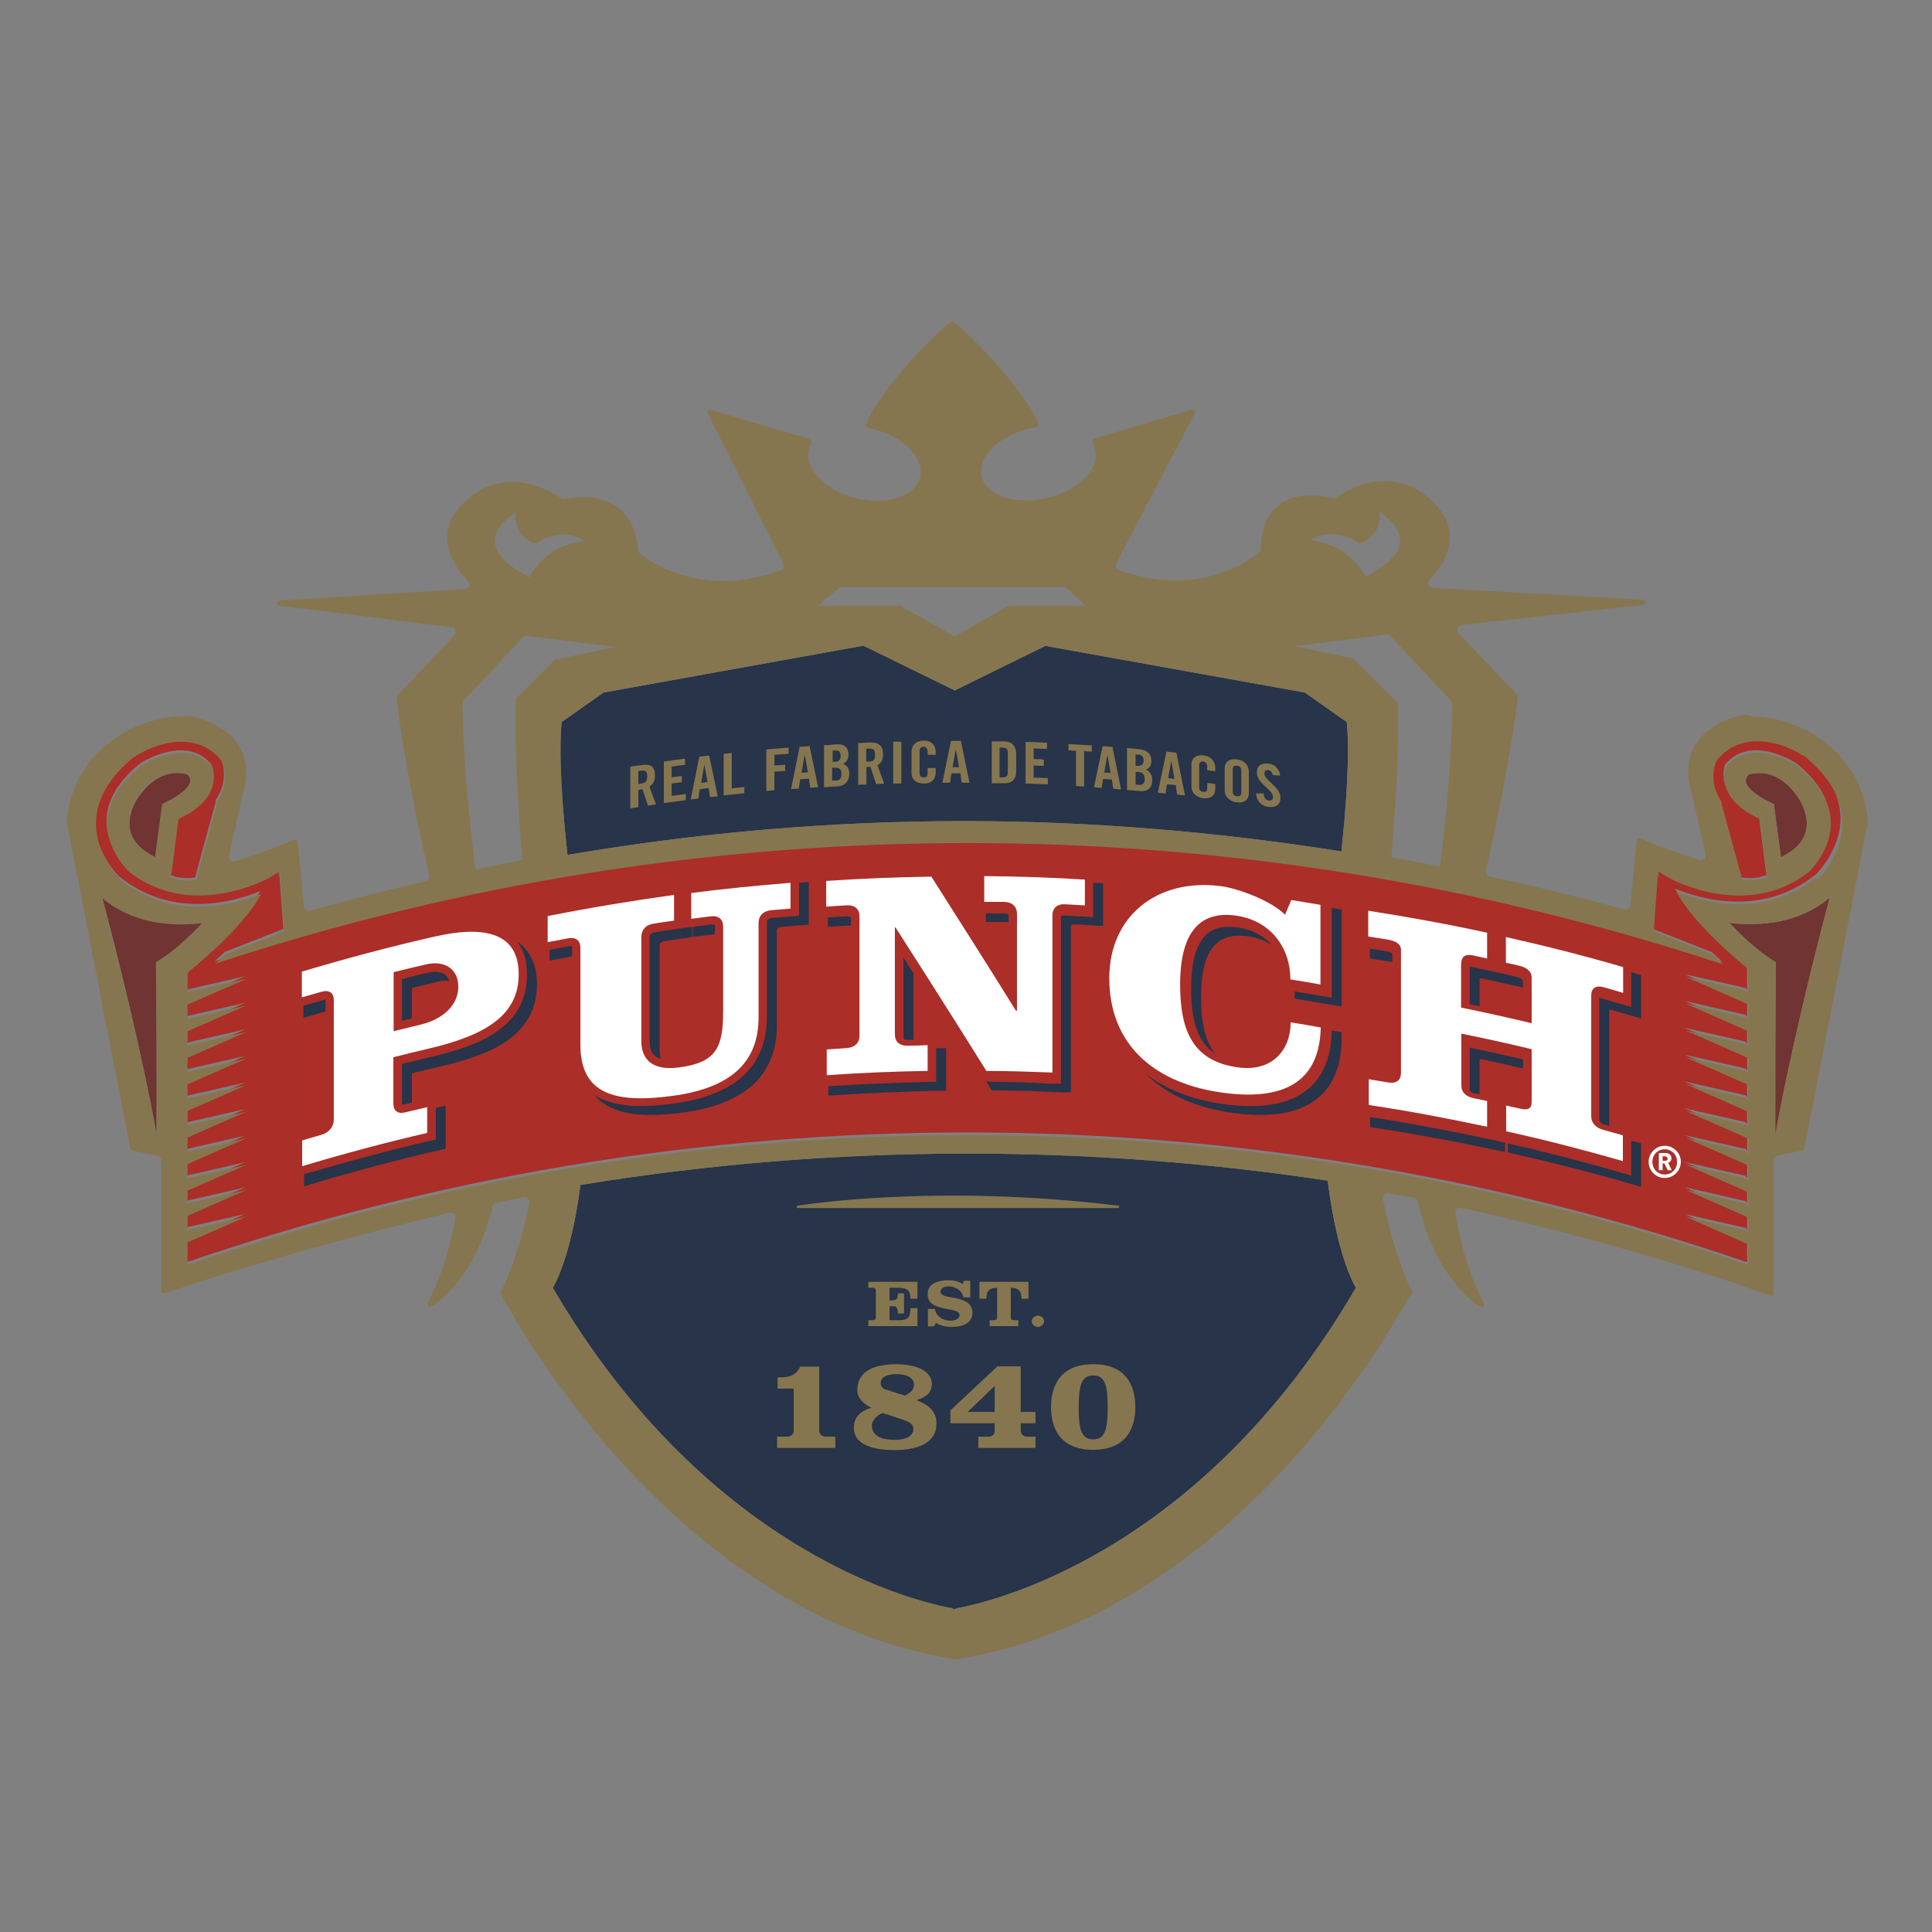 <svg xmlns="http://www.w3.org/2000/svg" id="a" viewBox="0 0 72 72"><rect x="0" y="0" width="72" height="72" fill="#808080" stroke="none"/><defs><style>.c{fill:#273449;}.d{isolation:isolate;}.e{mix-blend-mode:multiply;}.f{fill:#ab2e29;}.g{fill:#fff;}.h{fill:#703433;}.i{fill:#86764f;}</style></defs><g class="d"><g id="b"><path class="c" d="M32.19,24.07l3.39,1.66h0l3.38-1.66,9.67,1.74,1.56,1.1c.12,1.19-.02,3.13-.2,4.82-4.73-.75-9.44-1.13-14.08-1.13-4.9,0-9.84.42-14.76,1.26-.19-1.72-.34-3.73-.22-4.95l1.56-1.1,9.7-1.75h0Z"></path><path class="c" d="M50.53,47.99c-5.87,10.07-13.82,11.76-14.9,11.95v.02s-.02,0-.06,0c-.04,0-.06,0-.06,0v-.02c-1.09-.19-9.03-1.89-14.91-11.95,0,0,.67-1.03,1.03-3.83,4.77-.78,9.59-1.17,14.45-1.17,4.48,0,8.97.34,13.4,1.01.36,2.92,1.05,3.99,1.05,3.99h0Z"></path><path class="h" d="M66.16,42.29c0-1.89,0-4.16.02-6.26v-.17l-.14-.09s-.69-.41-1.59-1.38c.23.03.49.05.78.05.89,0,2.03-.2,2.96-.99-.5,1.88-1.43,5.53-2.03,8.84h0Z"></path><path class="h" d="M66.12,29.97l-.13-.06c-.28-.12-.88-.47-.93-.78,0-.03-.02-.13.12-.27.06-.02.2-.05.38-.05.4,0,.99.17,1.51,1,0,0,.36.56.24,1.13-.07.33-.29.62-.66.85-.08.06-.19.11-.28.16l-.26-1.97h0Z"></path><path class="h" d="M5.84,42.29c0-1.89,0-4.16-.02-6.26v-.17l.14-.09s.69-.41,1.59-1.38c-.23.03-.49.05-.78.05-.89,0-2.03-.2-2.96-.99.5,1.88,1.43,5.53,2.03,8.84h0Z"></path><path class="h" d="M6.04,29.97l.13-.06c.28-.12.88-.47.93-.78,0-.03.02-.13-.12-.27-.06-.02-.2-.05-.38-.05-.4,0-.98.17-1.51,1,0,0-.36.56-.24,1.13.07.33.29.62.66.85.08.06.19.11.28.16l.26-1.97h0Z"></path><path class="f" d="M67.21,28.12h-.02c-.7-.48-2.28-1.05-3.24.13l-.02.02v.03c-.16.34-.21.95.21,1.55h-.03s.78,2.85.78,2.85c0,0,.5.09.87-.07h.07s0-.03,0-.03c0,0,0,0,0,0l-.04-.28-.24-1.89-.04-.02h0s-.06-.03-.06-.03c-1.5-.73-1.22-1.72-1.16-1.89.94-1.12,2.52-.13,2.66-.04.8.65,1.22,1.35,1.25,2.08.04,1.02-.73,1.79-.8,1.86-2.35,1.85-5.19.25-5.22.24l-.43-.25.08.31c-.04-.1-.07-.19-.07-.25l-.16,2.18,2.19.86c.14.13.28.26.4.37-18.25-6.02-37.94-6.03-56.19-.03.12-.11.24-.22.37-.34l2.19-.86-.16-2.18c0,.07-.03.15-.07.25l.08-.31-.42.25s-2.87,1.62-5.22-.24c-.07-.07-.83-.83-.8-1.86.03-.73.45-1.43,1.25-2.08.06-.04.48-.3,1-.42.71-.17,1.27-.01,1.66.46.06.17.35,1.16-1.16,1.89l-.06.03h0s-.04.02-.04.02l-.24,1.89-.04.28s0,0,0,0v.02h.06c.36.17.87.08.87.08l.78-2.86h-.03c.42-.59.36-1.21.22-1.54v-.03s-.03-.02-.03-.02c-.96-1.19-2.54-.61-3.24-.15h-.02c-.91.75-1.38,1.55-1.41,2.41-.04,1.26.89,2.15.93,2.18h.01c1.97,1.57,4.24.92,5.21.52-.68,1.31-2.69,2.9-2.71,2.91l.02.02s-.03,0-.05.02v.72l2.19-.5-2.19.96v.53l2.19-.5-2.19.96v.53l2.19-.5-2.19.96v.53l2.19-.5-2.19.96v.53l2.19-.5-2.19.96v.53l2.19-.5-2.19.96v.53l2.19-.5-2.19.96v.53l2.19-.5-2.19.96v.48l2.19-.5-2.19.96v.53l2.19-.5-2.19.96v.84c18.85-6.45,39.31-6.45,58.16,0v-.77l-2.34-1.03,2.28.52.06.08v-.57l-2.34-1.03,2.28.52.06.08v-.51l-2.34-1.03,2.28.52.06.08v-.57l-2.34-1.03,2.28.52.06.08v-.57l-2.34-1.03,2.28.52.06.08v-.57l-2.34-1.03,2.28.52.06.08v-.57l-2.34-1.03,2.28.52.06.08v-.57l-2.34-1.03,2.28.52.06.08v-.57l-2.34-1.03,2.28.52.06.08v-.57l-2.34-1.03,2.28.52.06.08v-.83s0,0,0,0l.03-.04s-2.04-1.6-2.71-2.91c.97.4,3.24,1.05,5.21-.51h.01s.98-.93.94-2.19c-.03-.86-.51-1.66-1.41-2.4v.02Z"></path><g class="e"><path class="c" d="M11.72,37.81c.14-.04.27-.08.41-.12v-.44s-.03,0-.05.01c-.24.07-.48.14-.73.21h-.04v.46l.41-.12Z"></path><path class="c" d="M15.35,36.82c.34-.08.66-.16.98-.24.1-.02.19-.03.28-.03.04,0,.09,0,.13.02-.07-.28-.3-.35-.5-.35-.09,0-.18,0-.28.03-.32.07-.64.15-.98.24v1.55c.12-.03.25-.06.37-.09v-1.12Z"></path><path class="c" d="M16.24,42.47l-.23.05c-1.55.36-3.11.78-4.64,1.23h-.04v.46l.41-.12c1.53-.46,3.09-.87,4.64-1.23l.23-.05v-1.61l-.37.09v1.18h0Z"></path><path class="c" d="M19.48,35.25c-.06-.06-.13-.11-.21-.16.25.31.37.73.37,1.24,0,1.97-1.81,2.65-3.59,3.06-.35.08-.71.17-1.07.26v1.51s.04,0,.07,0c.1-.02.2-.05.3-.07v-1.09c.36-.09.72-.18,1.07-.26,1.78-.41,3.59-1.09,3.59-3.06,0-.61-.18-1.09-.53-1.42h0Z"></path><path class="c" d="M25.43,34.59l-.27.04c-.25.03-.5.07-.75.11-.2.03-.2.14-.2.2v3.86c0,.37.13.58.42.66-.03-.09-.05-.2-.05-.33v-3.86c0-.06,0-.17.2-.2.25-.04.5-.07.75-.11l.27-.04v-.38h0l-.35.04"></path><path class="c" d="M26.64,34.81v-.29s0-.07,0-.07h0s-.02,0-.06,0c-.02,0-.03,0-.05,0-.23.03-.48.06-.71.09v.37l.37-.04c.16-.02.31-.04.47-.06h0Z"></path><path class="c" d="M21.31,35.31s0-.04,0-.05h-.02s-.04,0-.07,0c-.25.05-.5.09-.74.14h0v.4l.37-.07c.16-.03.31-.06.47-.09v-.34h0Z"></path><path class="c" d="M29.81,32.9s-.02,0-.03,0v1.23l-.29.02c-.24.02-.48.04-.72.06-.19.02-.19.11-.19.17v3.51c0,1.84-1.17,2.93-3.49,3.24-.46.06-.86.09-1.22.09-.73,0-1.3-.14-1.72-.41.42.5,1.11.74,2.09.74.36,0,.76-.03,1.22-.09,2.31-.31,3.49-1.4,3.49-3.24v-3.51c0-.06,0-.15.19-.17.24-.02.48-.04.71-.06l.29-.02v-1.59l-.34.03h0Z"></path><path class="c" d="M31.59,34.15h-.03c-.24.01-.48.03-.71.04v.35l.33-.02c.18-.01.35-.02.53-.03v-.24c0-.07,0-.1-.12-.1Z"></path><path class="c" d="M33.67,38.64c0,.07,0,.11.14.11h.01c.07,0,.14,0,.22,0v-2.48c-.12-.19-.25-.39-.37-.58v2.96h0Z"></path><path class="c" d="M40.82,32.9s-.05,0-.08,0v1.28l-.33-.02c-.24-.01-.49-.03-.73-.04h-.02c-.12,0-.12.03-.12.1v6.17h-.33c-.81-.05-1.64-.07-2.45-.08h0c.04.06.08.12.11.18l.09.15h.17c.82,0,1.64.03,2.45.07h.33s0-6.16,0-6.16c0-.07,0-.1.12-.1h.02c.24.01.49.02.73.04l.33.02v-1.59l-.29-.02h0Z"></path><path class="c" d="M37.05,34.36c.18,0,.36,0,.54,0v-.19c0-.07,0-.13-.17-.13-.23,0-.45,0-.68,0v.32h.31s0,0,0,0Z"></path><path class="c" d="M34.89,39.07v1.25h-.31c-1.23.03-2.48.08-3.71.16v.35l.33-.02c1.24-.08,2.5-.13,3.75-.16h.31v-1.59h-.32s-.04,0-.05,0h0Z"></path><path class="c" d="M49.74,38.43s-.08-.01-.11-.02h0c-.03,1.84-1.07,2.81-3.01,2.81h0c-.29,0-.6-.02-.93-.06-1.24-.16-2.25-.56-3-1.15.78.79,1.92,1.3,3.37,1.48.33.04.65.06.93.06,1.94,0,2.98-.97,3.01-2.81v-.27s-.26-.05-.26-.05h0Z"></path><path class="c" d="M49.63,37.18l-.37-.06c-.32-.06-.66-.11-1.01-.17h0v.27l.26.04c.39.06.76.13,1.12.19l.37.06v-3.61l-.26-.05s-.08-.01-.11-.02v3.34h0Z"></path><path class="c" d="M45.29,39.27c-.37-.45-.53-1.13-.53-2.12,0-.81.13-1.41.39-1.78.23-.33.56-.5,1.02-.5.1,0,.2,0,.31.02.37.05.67.17.91.33-.28-.33-.7-.58-1.28-.66-.11-.01-.21-.02-.31-.02-.46,0-.8.16-1.02.5-.26.38-.39.98-.39,1.78,0,1.28.27,2.05.9,2.45h0Z"></path><path class="c" d="M55,40.75s.09.02.14.03v-1.32c.54.11,1.08.23,1.62.36v-.34c-.66-.15-1.33-.3-1.99-.44v1.54c0,.05,0,.14.23.18h0Z"></path><path class="c" d="M51.05,35.35v.37l.25.04c.2.03.39.06.59.09v-.32s-.07-.05-.22-.08c-.21-.03-.42-.07-.63-.1Z"></path><path class="c" d="M56.53,36.41c-.13-.03-.25-.06-.38-.09h0s-.81-.18-.81-.18c-.17-.04-.33-.07-.5-.11-.03,0-.06,0-.07-.01,0,.02,0,.04,0,.07v1.33c.12.03.25.05.37.08v-.98s0-.05,0-.07c.02,0,.04,0,.07.01.17.03.33.07.5.11l.36.08h0s.32.07.32.07c.12.03.24.05.36.08v-.25c0-.08-.18-.13-.23-.14h0Z"></path><path class="c" d="M60.95,36.27c-.05-.01-.1-.03-.16-.04v1.3l-.41-.12c-.24-.07-.48-.14-.73-.21-.02,0-.04,0-.05-.01v4.49c0,.07,0,.18.24.24.04.01.09.03.13.04v-4.34s.03,0,.05.01c.24.07.48.14.73.21l.41.12v-1.62l-.22-.06Z"></path><path class="c" d="M56.04,42.58l-.32-.08h0s-.39-.08-.39-.08c-1.41-.3-2.84-.57-4.27-.79v.37l.25.04c1.46.23,2.94.5,4.39.81l.39.08v-.34s-.03,0-.05-.01h0Z"></path><path class="c" d="M60.79,42.51v1.3l-.41-.12c-1.38-.4-2.79-.76-4.19-1.08v.34l.23.05c1.45.33,2.91.7,4.33,1.11l.41.12v-1.62l-.22-.06c-.05-.01-.1-.03-.16-.04h0Z"></path></g><path class="g" d="M12.44,37.27c0-.27-.17-.39-.46-.31-.24.07-.49.14-.73.21v-.96c1.64-.49,3.29-.93,4.96-1.31,1.95-.44,3.12-.08,3.12,1.41s-1.17,2.26-3.36,2.77c-.44.1-.87.21-1.31.32v1.73c0,.27.17.4.46.32.27-.06.53-.13.8-.19v.96c-1.56.36-3.12.78-4.66,1.24v-.96c.24-.07.48-.14.72-.21.29-.09.46-.3.46-.57v-4.45h0ZM14.67,38.43c.34-.08.68-.17,1.02-.25.83-.2,1.39-.73,1.39-1.41s-.54-.99-1.2-.83c-.4.09-.81.19-1.21.29,0,0,0,2.2,0,2.2Z"></path><path class="g" d="M20.41,34.14c1.56-.31,3.13-.57,4.71-.79v.96c-.25.03-.5.07-.75.11-.3.04-.47.23-.47.51v3.86c0,.7.42,1.12,1.4.99,1.41-.18,1.65-.76,1.65-2.11v-3.14c0-.27-.17-.42-.47-.38-.24.03-.48.06-.72.09v-.96c1.23-.16,2.47-.28,3.7-.38v.96c-.24.02-.48.04-.72.06-.3.03-.47.21-.47.48v3.51c0,1.62-.96,2.63-3.21,2.93-2.13.29-3.43-.06-3.43-1.9v-3.62c0-.27-.17-.41-.47-.35-.25.05-.5.1-.75.14v-.96h0Z"></path><path class="g" d="M37.88,37.66h.02v-3.6c0-.27-.17-.44-.48-.45-.25,0-.5,0-.74,0v-.96c1.25.01,2.5.05,3.75.13v.96c-.24-.01-.49-.03-.73-.04-.3-.02-.48.14-.48.42v5.85c-.82-.03-1.64-.06-2.46-.06-1.13-1.81-2.26-3.59-3.39-5.35h-.02v3.99c0,.27.17.43.48.42.25,0,.5-.01.74-.02v.96c-1.25.02-2.51.07-3.76.16v-.96c.25-.02.5-.03.74-.05.3-.02.48-.19.48-.46v-4.45c0-.27-.17-.43-.48-.41-.25.01-.5.03-.76.05v-.96c1.31-.09,2.62-.14,3.92-.16,1.05,1.65,2.11,3.32,3.16,5.01h0Z"></path><path class="g" d="M48.12,33.54c.36.06.72.12,1.09.18v2.97c-.37-.07-.75-.13-1.12-.19,0-1.12-.68-2.19-2.04-2.38-1.34-.18-2.07.63-2.07,2.57,0,1.73.48,2.87,2.17,3.09,1.27.17,1.95-.66,1.95-1.68.37.06.75.12,1.12.19-.04,2.01-1.35,2.73-3.59,2.44-2.51-.32-4.29-1.72-4.29-4.28,0-2.31,1.78-3.72,4.13-3.43.61.07,1.89.53,2.42,1.07.08-.19.16-.38.24-.57h0Z"></path><path class="g" d="M57.08,38.15v-1.72c0-.22-.17-.37-.46-.44-.17-.04-.33-.08-.5-.11v-.96c1.47.33,2.93.7,4.37,1.12v.96c-.24-.07-.49-.14-.73-.21-.3-.08-.46.04-.46.31v4.48c0,.28.17.45.46.53.24.07.48.13.72.2v.96c-1.44-.41-2.89-.79-4.35-1.11v-.96c.16.04.33.07.49.11.3.07.46.04.46-.25v-1.96c-.87-.21-1.74-.4-2.62-.58v1.93c0,.26.17.42.47.48.16.03.33.07.49.1v.96c-1.46-.31-2.93-.59-4.41-.81v-.96c.25.04.49.08.73.12.3.05.47-.08.47-.36v-4.59c0-.19-.17-.32-.47-.37-.25-.04-.5-.08-.75-.12v-.96c1.48.23,2.96.5,4.43.82v.96c-.17-.04-.33-.07-.5-.11-.3-.06-.47,0-.47.37v1.57c.88.18,1.75.37,2.62.58h0Z"></path><path class="g" d="M62.04,43.9c-.33,0-.6-.27-.6-.6s.27-.6.6-.6.6.27.6.6-.27.6-.6.6ZM62.04,42.83c-.26,0-.46.2-.46.47s.2.47.46.47.46-.2.46-.47-.2-.47-.46-.47ZM62.15,43.61l-.12-.25h-.07v.25h-.14v-.64h.26c.13,0,.21.09.21.2,0,.09-.06.14-.12.17l.13.27h-.16ZM62.06,43.09h-.1v.17h.1c.05,0,.09-.04.09-.08s-.03-.08-.09-.08h0Z"></path><path class="i" d="M65.17,26.64s-.08,0-.13,0h-.07c-.59.12-1.36.46-1.76,1.07-.29.44-.37.97-.23,1.57l.58,2.56c.01.06,0,.13-.05.17-.05.04-.11.06-.17.04-.22-.07-1.35-.42-2.2-.8-.03-.01-.06,0-.09,0-.03.02-.04.04-.05.07l-.24,2.41c0,.05-.03.1-.08.13-.04.03-.1.04-.15.03-1.63-.45-3.32-.86-5.03-1.23-.05,0-.09-.04-.11-.08s-.03-.09-.02-.13c.41-1.79.95-4.37,1.19-6.49,0-.03,0-.06-.03-.08l-2.18-2.29s-.06-.12-.04-.18c.02-.06.08-.11.15-.12l6.79-.75s.09-.05.08-.1c0-.05-.04-.09-.09-.09l-7.85-.44c-.07,0-.13-.05-.16-.11-.02-.07,0-.14.04-.19.22-.22.75-.82.76-1.56.01-.5-.21-.96-.65-1.38-.52-.49-1.12-.74-1.77-.74-.85,0-1.54.42-1.8.6-.04.03-.09.04-.14.03-.97-.22-1.7-.08-2.17.41s-.52,1.21-.52,1.49c0,.05-.02.1-.07.14-.3.24-1.39,1.03-3.09,1.03-.69,0-1.4-.13-2.11-.38-.05-.02-.09-.05-.11-.1-.02-.05-.02-.1,0-.15l2.93-5.61s.01-.07,0-.1c-.02-.03-.06-.04-.1-.03l-3.64,1.08s-.04.02-.06.05-.01.05,0,.07c0,.02,0,.04,0,.06,0,.02,0,.03.01.05.04.07.06.13.08.2.06.24,0,.5-.15.75-.29.47-.93.87-1.66,1.04-.25.06-.51.09-.76.09-.89,0-1.54-.35-1.67-.9-.06-.24,0-.5.15-.75.29-.47.93-.87,1.66-1.04.08-.02.16-.03.24-.05.03,0,.05-.02.07-.05.01-.03.02-.06,0-.08-.53-1.27-2.71-3.5-3.14-3.75l-.03-.02s-.06-.02-.09,0l-.03.02c-.45.26-2.64,2.52-3.14,3.78,0,.03,0,.06,0,.08.01.02.04.04.07.05.06,0,.11.02.17.04,1.14.27,1.94,1.08,1.78,1.79-.12.54-.75.89-1.61.89-.25,0-.5-.03-.76-.09-1.14-.27-1.94-1.08-1.78-1.79.02-.07.04-.14.08-.2,0-.01.01-.03.01-.05v-.06s-.01-.05-.02-.06c-.01-.03-.03-.04-.06-.05l-3.67-1.09s-.08,0-.1.03c-.02.03-.03.07-.01.1l2.81,5.57s.02.07.02.12c0,.08-.05.15-.12.17-.73.26-1.45.39-2.14.39-1.69,0-2.8-.79-3.1-1.03-.04-.03-.06-.08-.06-.13-.02-.27-.11-.94-.58-1.42-.48-.49-1.21-.65-2.17-.48-.05,0-.09,0-.13-.03-.26-.18-.96-.6-1.81-.6-.65,0-1.25.25-1.77.74-.45.42-.67.88-.65,1.38.02.77.59,1.39.77,1.57.05.05.07.12.04.19-.02.07-.09.11-.15.11l-6.92.43s-.09.04-.09.09c0,.05.03.09.08.1l6.44.81c.07,0,.12.05.14.12s0,.13-.04.18l-2.13,2.24s-.03.05-.03.08c.25,2.17.8,4.81,1.22,6.63,0,.05,0,.09-.02.13-.03.04-.06.07-.11.08-1.44.33-2.89.7-4.31,1.1-.05.01-.1,0-.15-.02-.04-.03-.07-.08-.08-.13l-.24-2.42s-.02-.06-.05-.07-.06-.02-.09,0c-.84.37-1.98.73-2.2.8-.06.02-.13,0-.17-.04-.05-.04-.07-.11-.05-.17l.58-2.56c.13-.61.06-1.13-.23-1.57-.4-.61-1.18-.95-1.78-1.07h-.07s-.08,0-.12,0c-1.08,0-2.16.4-2.98,1.1-.86.73-1.37,1.74-1.44,2.84v.02l2.37,12.16s.04.07.07.07l.94.19c.08.02.14.09.14.17v4.87s.01.06.04.08c.02.02.06.02.09.01,4.31-1.47,9.21-2.67,10.62-3,.06-.01.12,0,.16.04.04.04.06.1.05.16-.21,1.17-.56,2.24-1.03,3.17-.02.04-.01.08.02.11.03.03.08.03.11.01.07-.04,1.61-.92,2.29-3.74.02-.07.07-.12.14-.13.35-.07.69-.14,1.02-.2.06-.01.12,0,.16.05.04.04.06.1.05.16-.44,2.17-1.06,3.29-1.06,3.3-.02.03-.02.06,0,.09.02.03,1.56,3.02,4.39,6.16,2.6,2.89,6.86,6.52,12.39,7.43.02,0,.04,0,.06.02.01,0,.03.01.05.01h.04s.02,0,.07,0c.02,0,.04,0,.06-.01s.04-.02.06-.02c5.53-.91,9.79-4.54,12.39-7.43,2.53-2.81,4.05-5.53,4.32-6.04.02-.03.04-.06.08-.07.02-.01.04-.03.05-.06,0-.02,0-.05,0-.07,0-.01-.65-1.19-1.09-3.46-.01-.06,0-.12.05-.16.04-.04.1-.06.16-.05.29.05.6.11.95.17.07.01.12.07.14.14.66,2.96,2.27,3.88,2.33,3.92.04.02.08.01.11-.01.03-.03.04-.07.02-.11-.5-.98-.86-2.12-1.06-3.37,0-.06,0-.12.05-.16.04-.04.1-.06.16-.04,6.2,1.38,10.38,2.86,11.51,3.27.03,0,.06,0,.09-.01.03-.02.04-.05.04-.08v-4.95c0-.08.06-.16.14-.17l.94-.19s.07-.04.07-.07l2.37-12.16s0-.02,0-.02c-.17-2.47-2.38-3.94-4.43-3.94h0ZM49.62,19.91c.33,0,.68.11,1.03.33.02.01.05.02.08,0,0,0,.77-.29.68-1.15.27.17.77.56.77,1.04,0,.46-.43.92-1.29,1.36-.16-.3-.76-1.24-2.06-1.35.16-.11.43-.24.79-.24h0ZM51.75,23.63l2.37,2.53c0,2.06-.25,4.45-.46,6.13-.58-.12-1.19-.23-1.81-.34.14-1.55.28-3.77.24-5.72,0-.02,0-.05-.03-.06l-1.62-1.61s-.03-.02-.05-.03l-2.13-.45,3.48-.44ZM31.31,21.88h8.4l.74.69h-2.82s-.03,0-.05.01l-2.01,1.14-2.01-1.14s-.03-.01-.05-.01h-3.03l.83-.69h0ZM32.19,24.07l3.39,1.66h0l3.38-1.66,9.67,1.74,1.56,1.1c.12,1.19-.02,3.13-.2,4.82-4.73-.75-9.44-1.13-14.08-1.13-4.9,0-9.84.42-14.76,1.26-.19-1.72-.34-3.73-.22-4.95l1.56-1.1,9.7-1.75h0ZM19.21,19.1c-.08.86.67,1.15.68,1.15.03,0,.06,0,.08,0,.35-.22.7-.33,1.03-.33.36,0,.62.13.79.24-1.3.11-1.9,1.05-2.06,1.35-.86-.44-1.29-.9-1.29-1.36,0-.49.5-.87.77-1.04h0ZM19.55,23.69l3.37.42-2.22.47s-.03.01-.05.03l-1.39,1.39s-.03.04-.03.06c-.06,2.01.1,4.35.24,5.99-.65.12-1.22.24-1.75.35-.22-1.72-.47-4.16-.48-6.25l2.31-2.46h0ZM5.96,35.78l-.15.09v.17c.03,2.1.03,4.37.02,6.26-.6-3.31-1.53-6.96-2.03-8.84.94.8,2.07.99,2.96.99.29,0,.55-.02.78-.05-.9.97-1.58,1.38-1.59,1.38h0ZM35.63,59.94v.02s-.02,0-.06,0c-.04,0-.06,0-.06,0v-.02c-1.09-.19-9.03-1.89-14.91-11.95,0,0,.67-1.03,1.03-3.83,4.77-.78,9.59-1.17,14.45-1.17,4.48,0,8.97.34,13.4,1.01.36,2.92,1.05,3.99,1.05,3.99-5.87,10.07-13.82,11.76-14.9,11.95h0ZM66.16,42.29c0-1.89,0-4.16.02-6.26v-.17l-.14-.09s-.69-.41-1.59-1.38c.23.03.49.05.78.05.89,0,2.03-.2,2.96-.99-.5,1.88-1.43,5.53-2.03,8.84h0ZM67.69,32.7h-.01c-1.97,1.57-4.24.92-5.21.52.68,1.31,2.69,2.9,2.71,2.91l-.03.04s0,0,0,0v.83l-.06-.08-2.28-.52,2.34,1.03v.57l-.06-.08-2.28-.52,2.34,1.03v.57l-.06-.08-2.28-.52,2.34,1.03v.57l-.06-.08-2.28-.52,2.34,1.03v.57l-.06-.08-2.28-.52,2.34,1.03v.57l-.06-.08-2.28-.52,2.34,1.03v.57l-.06-.08-2.28-.52,2.34,1.03v.57l-.06-.08-2.28-.52,2.34,1.03v.51l-.06-.08-2.28-.52,2.34,1.03v.57l-.06-.08-2.28-.52,2.34,1.03v.77c-18.85-6.45-39.31-6.45-58.16,0v-.84l2.19-.96-2.19.5v-.53l2.19-.96-2.19.5v-.48l2.19-.96-2.19.5v-.53l2.19-.96-2.19.5v-.53l2.19-.96-2.19.5v-.53l2.19-.96-2.19.5v-.53l2.19-.96-2.19.5v-.53l2.19-.96-2.19.5v-.53l2.19-.96-2.19.5v-.53l2.19-.96-2.19.5v-.72s.03,0,.05-.02l-.02-.02s2.04-1.6,2.71-2.91c-.98.4-3.24,1.05-5.21-.51h-.01s-.98-.93-.93-2.19c.03-.86.51-1.66,1.41-2.4h.02c.7-.48,2.28-1.05,3.24.13l.02.02v.03c.16.34.21.95-.21,1.55h.03s-.78,2.85-.78,2.85c0,0-.5.09-.87-.07h-.07v-.03h0s.04-.28.04-.28l.24-1.89.04-.02h0s.06-.03.06-.03c1.51-.73,1.22-1.72,1.16-1.89-.4-.48-.96-.63-1.66-.46-.52.12-.94.38-1,.42-.8.65-1.22,1.35-1.25,2.08-.04,1.03.73,1.79.8,1.86,2.35,1.85,5.19.25,5.22.24l.42-.25-.08.31c.04-.1.07-.19.07-.25l.16,2.18-2.19.86c-.13.12-.26.24-.37.34,18.25-6,37.94-5.99,56.19.03-.13-.11-.26-.24-.4-.37l-2.19-.86.16-2.18c0,.07.03.15.07.25l-.08-.31.43.25s2.87,1.62,5.22-.24c.07-.07.83-.84.8-1.86-.03-.73-.45-1.43-1.25-2.08-.14-.09-1.72-1.08-2.66.04-.06.17-.34,1.16,1.16,1.89l.06.03h0s.04.02.04.02l.24,1.89.04.28s0,0,0,0v.02s-.06,0-.06,0c-.36.16-.87.07-.87.07l-.78-2.86h.03c-.42-.59-.36-1.21-.22-1.54v-.03s.03-.02.03-.02c.96-1.19,2.54-.62,3.24-.15h.02c.91.75,1.38,1.55,1.41,2.41.04,1.26-.89,2.15-.94,2.18v-.02ZM6.17,29.91l-.13.06-.26,1.97c-.09-.04-.19-.1-.28-.16-.37-.23-.59-.52-.66-.85-.12-.57.23-1.12.24-1.13.53-.83,1.11-1,1.51-1,.18,0,.32.03.38.05.14.14.13.24.12.27-.05.31-.65.66-.93.78h0ZM65.99,29.91c-.28-.12-.88-.47-.93-.78,0-.03-.02-.13.12-.27.06-.02.2-.05.38-.05.4,0,.99.17,1.51,1,0,0,.36.56.24,1.13-.07.33-.29.62-.66.85-.08.06-.19.11-.28.16l-.26-1.97-.13-.06h0Z"></path><path class="i" d="M23.79,30.08c-.1.01-.2.03-.3.05v-1.56c.14-.02.28-.04.42-.06.33-.05.5.05.5.38,0,.25-.11.37-.21.42.08.22.17.45.25.67-.1.01-.2.03-.3.04-.07-.2-.14-.41-.21-.61-.04,0-.1.02-.15.03v.64h0ZM23.79,29.22s.07,0,.11-.02c.16-.02.22-.09.22-.27s-.06-.23-.22-.21c-.03,0-.07,0-.11.02v.48h0Z"></path><path class="i" d="M24.74,29.94v-1.56c.26-.04.53-.07.79-.11v.23c-.17.02-.33.04-.5.07v.4c.13-.02.25-.03.38-.05v.23c-.13.02-.25.03-.38.05v.46c.18-.02.35-.05.53-.07v.23c-.28.04-.55.07-.83.11h0Z"></path><path class="i" d="M26.03,29.76c-.1.01-.19.02-.29.04.11-.53.21-1.06.32-1.6.12-.02.25-.03.37-.04.11.51.21,1.01.32,1.52-.1,0-.19.02-.29.03-.02-.11-.03-.23-.05-.34-.11.01-.22.03-.33.04-.02.12-.04.23-.05.35h0ZM26.13,29.17c.08,0,.16-.02.24-.03-.04-.22-.08-.44-.12-.65h0c-.04.23-.08.46-.12.68Z"></path><path class="i" d="M26.97,29.65v-1.56c.1,0,.2-.02.3-.03v1.32c.16-.02.31-.03.47-.05v.23c-.25.03-.51.05-.76.08h0Z"></path><path class="i" d="M28.56,29.49v-1.56c.28-.02.55-.05.83-.07v.23c-.18.01-.36.03-.53.04v.4c.13-.01.27-.02.4-.03v.23c-.13,0-.27.02-.4.03v.69c-.1,0-.2.02-.3.03h0Z"></path><path class="i" d="M29.77,29.39c-.1,0-.19.01-.29.02.11-.53.21-1.05.32-1.58.12,0,.25-.02.37-.03.11.51.21,1.02.32,1.54-.1,0-.19.01-.29.02-.02-.11-.04-.23-.05-.34-.11,0-.22.02-.33.02-.02.12-.03.23-.05.35h0ZM29.87,28.8c.08,0,.16-.01.24-.02-.04-.22-.08-.44-.12-.66h0c-.04.23-.08.45-.12.68Z"></path><path class="i" d="M30.72,27.77c.15,0,.29-.02.44-.03.32-.02.46.12.46.39,0,.13-.06.28-.21.34.15.05.24.16.24.36,0,.26-.13.46-.47.48-.16,0-.31.02-.47.03v-1.56ZM31.02,28.39s.07,0,.11,0c.11,0,.2-.08.2-.21,0-.15-.06-.22-.19-.21-.04,0-.08,0-.11,0v.42h0ZM31.02,29.09s.08,0,.12,0c.16,0,.22-.09.22-.25s-.07-.24-.25-.23c-.03,0-.06,0-.1,0v.48h0Z"></path><path class="i" d="M32.28,29.24c-.1,0-.2,0-.3.01v-1.56c.14,0,.28-.01.42-.02.33-.01.51.11.51.44,0,.25-.11.36-.21.4.08.23.17.46.25.7-.1,0-.2,0-.3.01-.07-.21-.14-.43-.21-.64-.04,0-.1,0-.15.01v.64h0ZM32.28,28.38s.07,0,.11,0c.16,0,.22-.06.22-.25s-.06-.24-.22-.23c-.04,0-.07,0-.11,0v.48Z"></path><path class="i" d="M33.29,29.2v-1.56c.1,0,.2,0,.3,0v1.56c-.1,0-.2,0-.3,0Z"></path><path class="i" d="M34.57,28.14v-.12c0-.13-.07-.19-.14-.19-.12,0-.16.06-.16.18v.79c0,.12.04.17.16.17.11,0,.14-.06.14-.16v-.19c.1,0,.2,0,.3,0v.18c0,.22-.14.4-.44.4-.31,0-.46-.17-.46-.39v-.8c0-.22.14-.4.46-.41.3,0,.44.19.44.42v.11c-.1,0-.2,0-.3,0h0Z"></path><path class="i" d="M35.41,29.17h-.29c.11-.52.21-1.04.32-1.56h.37c.11.52.21,1.04.32,1.56h-.29c-.02-.12-.04-.23-.05-.35h-.33c-.02.12-.04.23-.05.35h0ZM35.5,28.59h.24c-.04-.22-.08-.45-.12-.67h0c-.04.22-.08.45-.12.67Z"></path><path class="i" d="M36.96,27.63c.15,0,.29,0,.44,0,.31,0,.47.16.47.48v.62c0,.32-.16.47-.47.46-.15,0-.29,0-.44,0v-1.56h0ZM37.25,28.97s.07,0,.1,0c.16,0,.21-.05.21-.21v-.68c0-.16-.05-.22-.21-.22-.03,0-.07,0-.1,0v1.12Z"></path><path class="i" d="M38.22,29.21v-1.56c.27,0,.53.02.8.03v.23c-.17,0-.33-.01-.5-.02v.4c.13,0,.26,0,.38.02v.23c-.13,0-.26,0-.38-.02v.46c.18,0,.36.01.53.02v.23c-.28-.01-.55-.02-.83-.03Z"></path><path class="i" d="M40.11,27.98c-.1,0-.19-.01-.29-.02v-.23c.29.02.58.03.87.05v.23c-.1,0-.19-.01-.29-.02v1.32c-.1,0-.2-.01-.3-.02v-1.32h0Z"></path><path class="i" d="M41.06,29.36c-.1,0-.19-.01-.29-.02.11-.51.21-1.02.32-1.53.12,0,.25.02.37.03l.32,1.58c-.1,0-.19-.02-.29-.02-.02-.12-.04-.23-.05-.35-.11,0-.22-.02-.33-.02-.02.11-.04.23-.05.34h0ZM41.15,28.79c.08,0,.16.01.24.02-.04-.23-.08-.45-.12-.68h0c-.04.22-.08.44-.12.66Z"></path><path class="i" d="M42.01,27.88c.15.01.29.02.44.04.32.03.46.19.46.45,0,.13-.06.27-.21.31.15.07.24.19.24.39,0,.26-.13.44-.47.41-.16-.01-.31-.03-.47-.04v-1.56h0ZM42.31,28.54s.07,0,.11,0c.11,0,.2-.05.2-.18,0-.14-.06-.23-.19-.24-.04,0-.07,0-.11,0v.42h0ZM42.31,29.24s.08,0,.13.01c.16.01.22-.06.22-.22s-.07-.25-.24-.26c-.03,0-.06,0-.1,0v.48h0Z"></path><path class="i" d="M43.44,29.57c-.1,0-.19-.02-.29-.03.11-.51.21-1.02.32-1.53.12.01.25.03.37.04.11.53.21,1.06.32,1.59-.1,0-.19-.02-.29-.03-.02-.12-.04-.23-.05-.35-.11-.01-.22-.02-.33-.03-.02.11-.04.23-.05.34h0ZM43.53,29c.08,0,.16.02.24.03-.04-.23-.08-.45-.12-.68h0c-.04.22-.08.44-.12.66h0Z"></path><path class="i" d="M44.99,28.7v-.12c0-.13-.07-.2-.14-.2-.12-.01-.16.04-.16.15v.79c0,.12.04.18.16.19.11.01.14-.04.14-.14v-.19c.1.01.2.02.3.04v.18c0,.22-.14.38-.44.35-.31-.04-.45-.23-.45-.45v-.8c0-.22.14-.38.45-.35.3.04.44.25.44.48v.11c-.1-.01-.2-.02-.3-.04Z"></path><path class="i" d="M45.64,28.64c0-.22.14-.38.45-.34.31.04.45.24.45.46v.8c0,.22-.14.38-.45.34-.31-.04-.45-.24-.45-.46,0,0,0-.8,0-.8ZM45.94,29.48c0,.12.04.18.16.19.12.02.16-.03.16-.15v-.79c0-.12-.04-.18-.16-.19-.12-.02-.16.03-.16.15v.79h0Z"></path><path class="i" d="M47.43,28.9c-.01-.14-.09-.19-.16-.2-.1-.01-.15.03-.15.13,0,.26.6.48.6.91,0,.26-.19.37-.47.33-.27-.04-.43-.26-.44-.5.09,0,.19,0,.28,0,.01.16.08.25.18.26.1.02.17-.02.17-.12,0-.31-.6-.48-.6-.93,0-.25.17-.36.46-.32.24.04.38.22.41.44-.09,0-.19,0-.28-.02h0Z"></path><path class="i" d="M30.53,50.92v2.38c0,.14.08.24.25.24h.35v.42h-2.17v-.42h.37c.17,0,.25-.1.25-.24v-1.55h-.6v-.42h.14c.32,0,.56-.1.7-.4h.73,0Z"></path><path class="i" d="M34.72,51.61c0,.33-.27.48-.57.57.45.16.75.41.75.87,0,.77-.77.99-1.57.99-.61,0-1.51-.12-1.51-.83,0-.4.24-.62.65-.75-.28-.13-.52-.35-.52-.65,0-.77.73-.97,1.46-.97.54,0,1.32.15,1.32.76h0ZM32.9,52.66c-.22.07-.41.29-.41.46,0,.44.46.54.86.54.3,0,.69-.09.69-.41,0-.15-.09-.25-.5-.38l-.64-.21h0ZM33.85,51.93c.14-.08.21-.17.21-.33,0-.31-.37-.39-.65-.39-.26,0-.59.06-.59.34,0,.11.07.2.21.24l.69.22.15-.08h0Z"></path><path class="i" d="M35.42,52.56l1.75-1.64h.87v1.7h.55v.42h-.55v.26c0,.14.08.24.25.24h.3v.42h-2.13v-.42h.37c.17,0,.24-.1.24-.24v-.26h-1.65v-.48h0ZM37.07,52.62v-.97l-1.01.97h1.01Z"></path><path class="i" d="M42.31,52.44c0,.89-.42,1.59-1.57,1.59s-1.57-.7-1.57-1.59.42-1.6,1.57-1.6,1.57.7,1.57,1.6ZM40.74,53.64c.42,0,.54-.32.54-1.19s-.12-1.19-.54-1.19-.54.32-.54,1.19.12,1.19.54,1.19Z"></path><path class="i" d="M32.64,48.09c0-.06-.04-.1-.11-.1h-.17v-.22h1.83v.63h-.26c0-.36-.16-.41-.51-.41h-.27v.47h.09c.16,0,.22-.06.22-.21v-.05h.23v.75h-.23v-.06c0-.09-.04-.21-.14-.21h-.17v.52h.34c.29,0,.44-.05.44-.45h.26v.67h-1.83v-.22h.17c.07,0,.11-.04.11-.1v-1.01h0Z"></path><path class="i" d="M36.15,48.35h-.25c-.04-.26-.3-.41-.54-.41-.16,0-.31.05-.31.21,0,.31,1.19.06,1.19.77,0,.4-.38.53-.76.53-.21,0-.43-.04-.6-.15l-.07.13h-.23v-.65h.26c.04.26.28.44.6.44.14,0,.32-.07.32-.21,0-.35-1.19-.07-1.19-.78,0-.41.41-.52.79-.52.19,0,.37.05.52.14l.05-.12h.23v.61h0Z"></path><path class="i" d="M36.5,48.4v-.63h1.83v.63h-.26c0-.25-.08-.41-.4-.41v1.11c0,.06.04.1.11.1h.17v.22h-1.07v-.22h.17c.07,0,.11-.04.11-.1v-1.11c-.32,0-.4.16-.4.41h-.26Z"></path><path class="i" d="M38.91,49.24c0,.11-.11.21-.23.21s-.23-.09-.23-.21.11-.21.23-.21.23.09.23.21Z"></path><path class="i" d="M41.66,44.93c-6.89-.84-11.88,0-11.93,0-.02,0-.04.03-.04.05s.02.04.05.04h11.92s.05-.02.05-.04c0-.02-.02-.05-.04-.05h0Z"></path></g></g></svg>